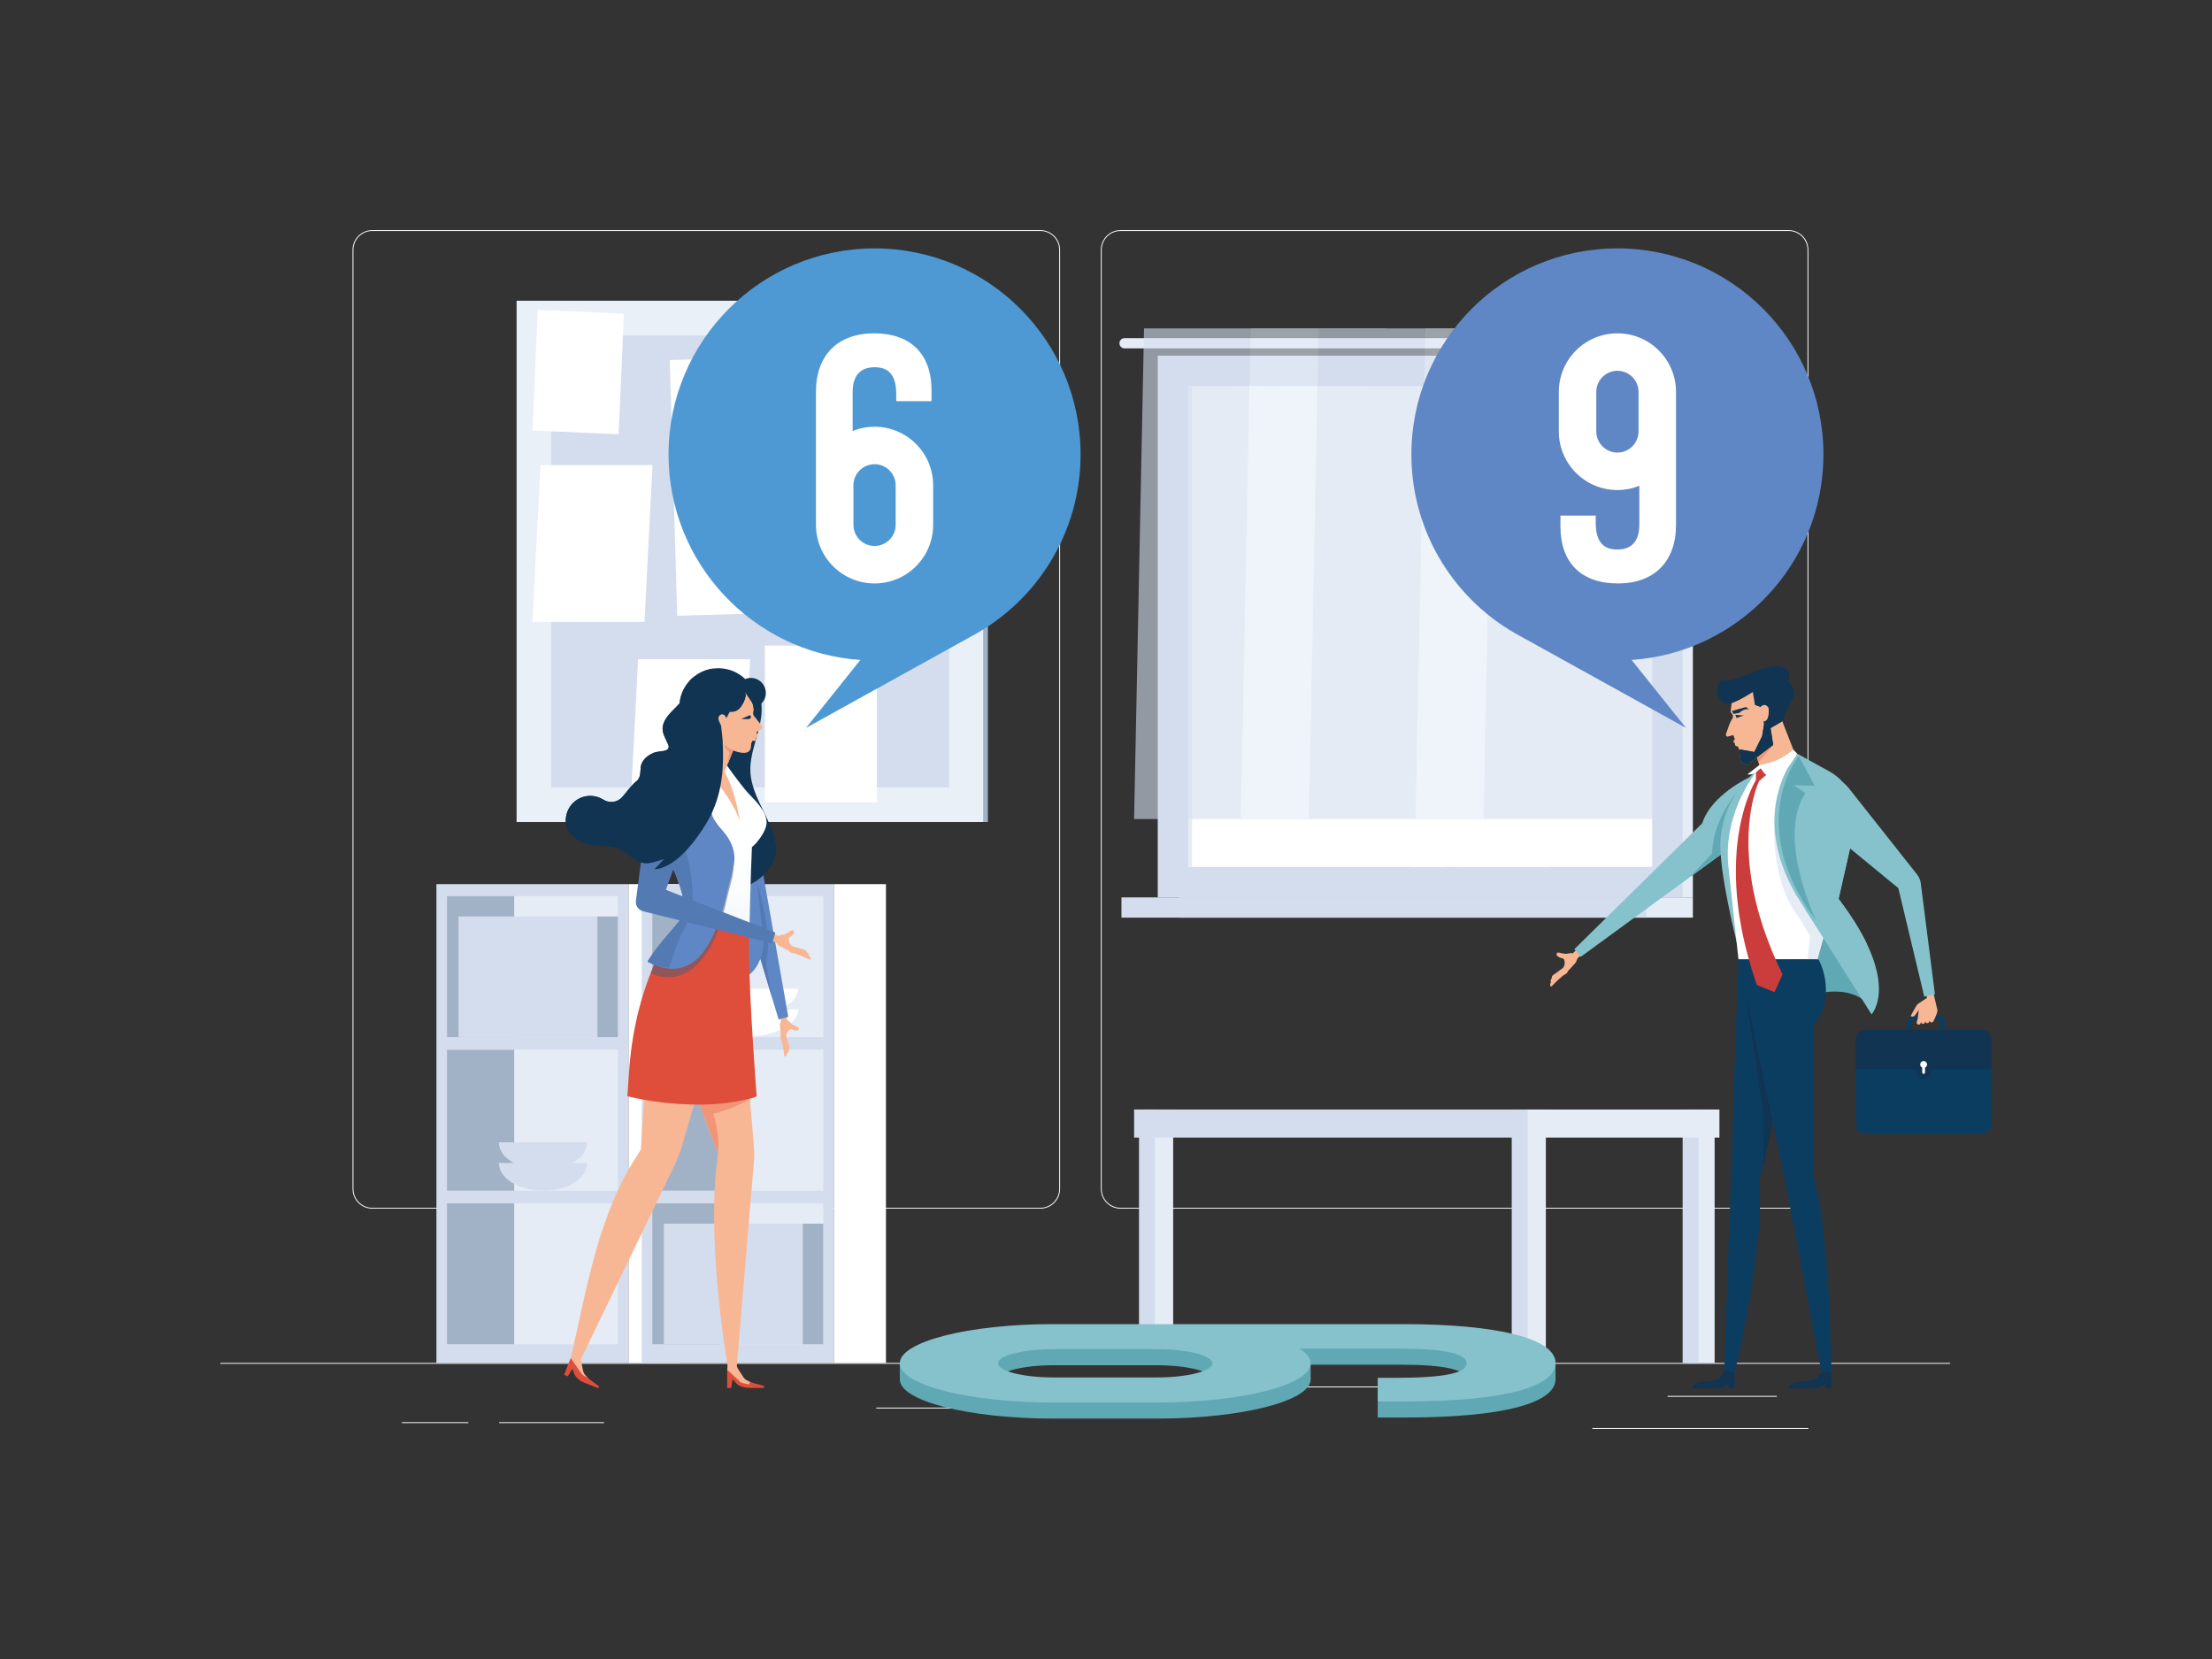 <?xml version="1.0" encoding="UTF-8"?>
<svg xmlns="http://www.w3.org/2000/svg" width="240" height="180" viewBox="0 0 240 180" fill="none">
  <rect x="0" y="0" width="240" height="180" fill="#333333" stroke="none"/>
  <path d="M211.59 147.878H23.909V147.972H211.59V147.878Z" fill="white"></path>
  <path d="M112.875 131.138H40.393C39.212 131.138 38.25 130.176 38.25 128.995V27.11C38.25 25.929 39.212 24.968 40.393 24.968H112.875C114.056 24.968 115.017 25.929 115.017 27.11V128.995C115.017 130.176 114.056 131.138 112.875 131.138ZM40.393 25.061C39.263 25.061 38.344 25.98 38.344 27.11V128.995C38.344 130.125 39.263 131.044 40.393 131.044H112.875C114.004 131.044 114.923 130.125 114.923 128.995V27.11C114.923 25.98 114.004 25.061 112.875 25.061H40.393Z" fill="white"></path>
  <path d="M194.064 131.138H121.582C120.401 131.138 119.44 130.176 119.44 128.995V27.11C119.44 25.929 120.401 24.968 121.582 24.968H194.064C195.246 24.968 196.207 25.929 196.207 27.11V128.995C196.207 130.176 195.246 131.138 194.064 131.138ZM121.582 25.061C120.453 25.061 119.534 25.98 119.534 27.11V128.995C119.534 130.125 120.453 131.044 121.582 131.044H194.064C195.194 131.044 196.113 130.125 196.113 128.995V27.11C196.113 25.98 195.194 25.061 194.064 25.061H121.582Z" fill="white"></path>
  <path d="M192.784 151.453H180.935V151.547H192.784V151.453Z" fill="white"></path>
  <path d="M149.78 150.434H137.24V150.528H149.78V150.434Z" fill="white"></path>
  <path d="M196.207 154.939H172.772V155.032H196.207V154.939Z" fill="white"></path>
  <path d="M50.82 154.308H43.6V154.402H50.82V154.308Z" fill="white"></path>
  <path d="M65.532 154.308H54.162V154.402H65.532V154.308Z" fill="white"></path>
  <path d="M115.547 152.723H95.069V152.817H115.547V152.723Z" fill="white"></path>
  <path d="M127.977 97.367H183.675V38.593L127.977 38.593V97.367Z" fill="#E5ECF6"></path>
  <path d="M122.008 36.69H187.28C187.586 36.69 187.833 36.938 187.833 37.243C187.833 37.549 187.586 37.796 187.28 37.796H122.008C121.703 37.796 121.456 37.549 121.456 37.243C121.456 36.938 121.703 36.69 122.008 36.69Z" fill="#E5ECF6"></path>
  <path d="M125.614 97.367H182.57V38.593L125.614 38.593V97.367Z" fill="#D4DDED"></path>
  <path d="M127.977 99.563H183.675V97.367H127.977V99.563Z" fill="#E5ECF6"></path>
  <path d="M121.677 99.563H178.633V97.367H121.677V99.563Z" fill="#D4DDED"></path>
  <path d="M179.262 94.059V41.901H128.923V94.059H179.262Z" fill="white"></path>
  <path d="M167.834 94.059L148.415 41.901H139.247L158.667 94.059H167.834Z" fill="white"></path>
  <path d="M156.698 94.059L137.278 41.901H133.704L153.124 94.059H156.698Z" fill="white"></path>
  <path d="M129.343 94.059V41.901H128.923V94.059H129.343Z" fill="#E5ECF6"></path>
  <g opacity="0.6">
    <path d="M142.005 88.865L123.049 88.866L124.126 35.628L143.082 35.627L142.005 88.865Z" fill="#D4DDED"></path>
    <path d="M149.389 88.865L134.621 88.865L135.698 35.627L150.466 35.626L149.389 88.865Z" fill="#E5ECF6"></path>
    <path d="M160.961 88.864L142.005 88.865L143.082 35.627L162.038 35.625L160.961 88.864Z" fill="#D4DDED"></path>
    <path d="M168.345 88.863L153.577 88.864L154.653 35.626L169.422 35.625L168.345 88.863Z" fill="#E5ECF6"></path>
    <path d="M179.917 88.863L160.961 88.864L162.038 35.626L180.994 35.624L179.917 88.863Z" fill="#D4DDED"></path>
  </g>
  <path d="M106.726 89.185V32.63H56.052V89.185H106.726Z" fill="#EAF0F7"></path>
  <path d="M107.185 89.185V32.63H106.726V89.185H107.185Z" fill="#A2B2C6"></path>
  <path d="M59.806 85.431H102.972V36.384L59.806 36.384L59.806 85.431Z" fill="#D4DDED"></path>
  <path d="M82.985 87.058H95.141V70.041H82.985V87.058Z" fill="white"></path>
  <path d="M68.359 88.544H80.515L81.389 71.528H69.233L68.359 88.544Z" fill="white"></path>
  <path d="M57.77 67.472H69.926L70.8 50.455H58.644L57.77 67.472Z" fill="white"></path>
  <path d="M94.972 51.961L104.319 52.371L104.894 39.286L95.546 38.875L94.972 51.961Z" fill="white"></path>
  <path d="M57.77 46.706L67.118 47.116L67.692 34.031L58.344 33.62L57.77 46.706Z" fill="white"></path>
  <path d="M104.697 54.421L95.341 54.297L95.168 67.394L104.524 67.518L104.697 54.421Z" fill="white"></path>
  <path d="M73.477 66.812L93.296 66.238L92.493 38.494L72.673 39.068L73.477 66.812Z" fill="white"></path>
  <path d="M68.189 147.878V95.928H47.351V147.878H68.189Z" fill="#D4DDED"></path>
  <path d="M67.045 112.524V97.231H48.495V112.524H67.045Z" fill="#E5ECF6"></path>
  <path d="M67.045 129.189V113.896H48.495V129.189H67.045Z" fill="#E5ECF6"></path>
  <path d="M67.045 145.854V130.561H48.495V145.854H67.045Z" fill="#E5ECF6"></path>
  <path d="M55.791 112.524V97.231H48.495V112.524H55.791Z" fill="#A2B2C6"></path>
  <path d="M55.791 129.189V113.896H48.495V129.189H55.791Z" fill="#A2B2C6"></path>
  <path d="M55.791 145.854V130.561H48.495V145.854H55.791Z" fill="#A2B2C6"></path>
  <path d="M73.847 147.878V95.928H68.189V147.878H73.847Z" fill="white"></path>
  <path d="M90.467 147.878V95.928H69.629V147.878H90.467Z" fill="#D4DDED"></path>
  <path d="M89.323 112.524V97.231H70.773V112.524H89.323Z" fill="#E5ECF6"></path>
  <path d="M89.323 129.189V113.896H70.773V129.189H89.323Z" fill="#E5ECF6"></path>
  <path d="M89.323 145.854V130.561H70.773V145.854H89.323Z" fill="#E5ECF6"></path>
  <path d="M78.069 112.524V97.231H70.773V112.524H78.069Z" fill="#A2B2C6"></path>
  <path d="M78.069 129.189V113.896H70.773V129.189H78.069Z" fill="#A2B2C6"></path>
  <path d="M78.069 145.854V130.561H70.773V145.854H78.069Z" fill="#A2B2C6"></path>
  <path d="M96.125 147.878V95.928H90.467V147.878H96.125Z" fill="white"></path>
  <path d="M63.707 126.184C63.707 127.844 61.562 129.189 58.917 129.189C56.271 129.189 54.126 127.844 54.126 126.184H63.707Z" fill="#D4DDED"></path>
  <path d="M63.707 123.938C63.707 125.597 61.562 126.943 58.917 126.943C56.271 126.943 54.126 125.597 54.126 123.938H63.707Z" fill="#D4DDED"></path>
  <path d="M86.593 109.519C86.593 111.179 83.912 112.524 80.604 112.524C77.296 112.524 74.614 111.179 74.614 109.519H86.593Z" fill="white"></path>
  <path d="M86.593 107.273C86.593 108.932 83.912 110.278 80.604 110.278C77.296 110.278 74.614 108.932 74.614 107.273H86.593Z" fill="white"></path>
  <path d="M72.032 145.854H87.095V132.766H72.032V145.854Z" fill="#D4DDED"></path>
  <path d="M89.323 132.766H87.095V145.854H89.323V132.766Z" fill="#A2B2C6"></path>
  <path d="M49.754 112.524H64.817V99.436H49.754V112.524Z" fill="#D4DDED"></path>
  <path d="M67.045 99.436H64.817V112.524H67.045V99.436Z" fill="#A2B2C6"></path>
  <path d="M124.364 147.878H127.287V120.381H124.364V147.878Z" fill="#E5ECF6"></path>
  <path d="M123.582 147.878H125.303V120.381H123.582V147.878Z" fill="#D4DDED"></path>
  <path d="M164.554 120.381H123.049V123.426H164.554V120.381Z" fill="#D4DDED"></path>
  <path d="M183.112 147.878H186.035V120.381H183.112V147.878Z" fill="#E5ECF6"></path>
  <path d="M182.564 147.878H184.286V120.381H182.564V147.878Z" fill="#D4DDED"></path>
  <path d="M186.557 120.381H165.804V123.426H186.557V120.381Z" fill="#E5ECF6"></path>
  <path d="M164.803 147.878H167.725V120.381H164.803V147.878Z" fill="#E5ECF6"></path>
  <path d="M164.021 147.878H165.742V120.381H164.021V147.878Z" fill="#D4DDED"></path>
  <path d="M70.345 111.83L69.53 124.751C64.93 131.509 63.77 139.364 61.949 147.288C61.929 147.323 61.917 147.341 61.917 147.341L62.773 149.082C62.808 149.152 62.86 149.213 62.925 149.258L63.556 149.688L63.749 149.454L63.506 149.198C63.387 149.073 63.306 148.917 63.271 148.748L63.055 147.693C63.038 147.612 63.034 147.529 63.04 147.447L73.087 126.643C73.473 125.844 73.793 125.014 74.043 124.162L77.649 111.859L70.345 111.83Z" fill="#F7B794"></path>
  <path d="M85.247 114.607L85.267 114.588C85.353 114.501 85.399 114.381 85.393 114.259L85.392 114.249C85.423 114.267 85.465 114.264 85.489 114.23L85.503 114.212C85.566 114.127 85.589 114.021 85.568 113.918L85.565 113.907C85.587 113.907 85.608 113.898 85.62 113.877L85.631 113.859C85.678 113.781 85.69 113.687 85.663 113.599L85.436 112.856L85.307 112.411C85.303 112.184 85.396 111.966 85.564 111.813L85.658 111.728C85.732 111.66 85.84 111.644 85.931 111.687L85.996 111.717C86.138 111.784 86.294 111.815 86.452 111.809L86.489 111.807C86.597 111.803 86.681 111.713 86.679 111.605C86.677 111.53 86.642 111.499 86.579 111.457C86.579 111.457 85.965 111.189 85.872 111.079L85.785 110.975C85.679 110.848 85.551 110.739 85.408 110.654L85.022 108.607L84.323 109.222L84.719 110.71C84.736 110.777 84.654 111.068 84.63 111.133C84.615 111.175 84.609 111.22 84.614 111.265L84.696 112.115L84.686 112.116L84.702 112.179L84.714 112.305L84.688 112.569C84.684 112.609 84.689 112.65 84.705 112.687L84.825 112.984L84.973 113.663C84.979 113.69 84.984 113.718 84.988 113.746L85.097 114.556C85.107 114.629 85.195 114.659 85.247 114.607Z" fill="#F7B794"></path>
  <path d="M81.054 84.882L85.528 110.323L84.48 110.614L77.03 85.82L81.054 84.882Z" fill="#5F87C5"></path>
  <path d="M82.065 95.423L81.943 102.172L83.802 108.357L83.141 104.678L83.2 103.892C83.811 101.273 82.065 95.423 82.065 95.423Z" fill="#547AB4"></path>
  <path d="M81.989 94.521C84.052 88.802 81.054 84.882 81.054 84.882L78.826 82.409L77.737 83.049L81.36 93.534C80.704 96.556 78.59 106.905 80.53 106.185C82.8 105.342 82.867 102.169 82.867 102.169L81.989 94.521Z" fill="#5F87C5"></path>
  <path d="M84.165 91.597C83.748 89.014 81.876 86.903 81.475 84.34C81.049 81.619 82.865 79.139 82.615 76.424C82.571 75.937 82.505 75.346 82.302 74.888L79.882 75.518C79.344 76.796 78.969 77.963 78.725 79.03C75.48 82.121 74.894 89.759 74.894 89.759C74.966 91.684 75.983 95.347 77.959 96.19C80.7 97.357 84.638 94.53 84.165 91.597Z" fill="#103452"></path>
  <path d="M168.2 106.949L168.196 106.919C168.178 106.787 168.217 106.654 168.303 106.552L168.31 106.544C168.271 106.539 168.237 106.509 168.238 106.464L168.238 106.439C168.24 106.325 168.289 106.218 168.375 106.143L168.384 106.135C168.366 106.121 168.353 106.099 168.356 106.073L168.359 106.051C168.369 105.952 168.421 105.863 168.501 105.805L169.184 105.311L169.587 105.011C169.738 104.817 169.801 104.567 169.756 104.325L169.731 104.19C169.711 104.083 169.628 103.998 169.522 103.975L169.445 103.959C169.279 103.924 169.123 103.849 168.991 103.74L168.96 103.714C168.869 103.64 168.855 103.507 168.928 103.415C168.979 103.351 169.03 103.347 169.111 103.352C169.111 103.352 169.818 103.523 169.971 103.488L170.113 103.455C170.289 103.415 170.47 103.405 170.65 103.425L172.324 101.907L172.526 102.896L171.208 103.924C171.151 103.972 171.031 104.277 171.009 104.348C170.995 104.395 170.97 104.437 170.937 104.473L170.31 105.154L170.317 105.162L170.262 105.206L170.17 105.307L170.019 105.552C169.996 105.59 169.964 105.621 169.927 105.644L169.629 105.822L169.056 106.312C169.033 106.332 169.01 106.352 168.989 106.374L168.364 107.003C168.308 107.06 168.211 107.027 168.2 106.949Z" fill="#F7B794"></path>
  <path d="M87.963 104.011L87.957 103.982C87.928 103.852 87.846 103.74 87.731 103.674L87.721 103.669C87.755 103.651 87.777 103.611 87.761 103.569L87.752 103.545C87.712 103.439 87.628 103.355 87.522 103.315L87.51 103.31C87.522 103.291 87.527 103.266 87.515 103.242L87.505 103.222C87.462 103.134 87.382 103.068 87.287 103.041L86.475 102.813L85.993 102.67C85.784 102.54 85.639 102.327 85.598 102.084L85.576 101.949C85.558 101.841 85.606 101.734 85.698 101.675L85.764 101.634C85.908 101.543 86.029 101.419 86.115 101.272L86.135 101.236C86.195 101.135 86.162 101.006 86.062 100.945C85.992 100.903 85.943 100.916 85.868 100.949C85.868 100.949 85.264 101.353 85.109 101.373L84.963 101.391C84.784 101.414 84.611 101.466 84.45 101.547L82.355 100.7L82.506 101.698L84.097 102.209C84.168 102.233 84.385 102.478 84.43 102.538C84.46 102.576 84.498 102.608 84.541 102.63L85.365 103.054L85.36 103.063L85.427 103.085L85.549 103.148L85.775 103.327C85.809 103.354 85.85 103.373 85.893 103.381L86.234 103.446L86.941 103.708C86.969 103.718 86.997 103.73 87.025 103.743L87.829 104.118C87.901 104.152 87.98 104.089 87.963 104.011Z" fill="#F7B794"></path>
  <path d="M184.693 89.321L170.812 102.99L171.518 103.806L186.875 92.6L189.884 84.298C189.884 84.298 185.661 86.219 184.693 89.321Z" fill="#86C2CB"></path>
  <path d="M185.77 92.571L183.4 95.135L186.875 92.6L188.505 85.878C188.505 85.878 185.828 88.905 185.77 92.571Z" fill="#60A9B4"></path>
  <path d="M117.242 49.305C117.242 36.96 107.234 26.951 94.889 26.951C82.543 26.951 72.535 36.96 72.535 49.305C72.535 61.133 81.721 70.813 93.347 71.605L87.444 78.982L105.338 69.07C112.418 65.318 117.242 57.876 117.242 49.305Z" fill="#4E99D3"></path>
  <path d="M94.889 63.303C98.4 63.303 101.246 60.456 101.246 56.945V52.658C101.246 49.147 98.4 46.3 94.889 46.3C94.048 46.3 93.246 46.465 92.511 46.762V42.549C92.511 40.747 93.337 39.845 94.914 39.845C96.491 39.845 97.242 40.784 97.242 42.774V43.525H101.071V42.361C101.071 38.381 98.781 36.166 94.839 36.166C90.897 36.166 88.531 38.532 88.531 42.511V56.945C88.531 60.456 91.378 63.303 94.889 63.303ZM92.597 52.658C92.597 51.394 93.625 50.366 94.889 50.366C96.152 50.366 97.18 51.394 97.18 52.658V56.945C97.18 58.209 96.152 59.237 94.889 59.237C93.625 59.237 92.597 58.209 92.597 56.945V52.658Z" fill="white"></path>
  <path d="M81.371 149.927C82.106 150.216 82.464 150.216 82.87 150.371C82.906 150.385 82.927 150.422 82.92 150.46C82.92 150.46 82.916 150.471 82.91 150.487C82.888 150.546 82.831 150.586 82.767 150.586H81.434C80.791 150.595 80.072 150.451 79.663 149.829L79.487 149.641L79.33 150.586H78.896V148.625L80.541 149.737C80.698 149.844 80.882 149.904 81.071 149.913L81.371 149.927Z" fill="#DF4E3B"></path>
  <path d="M81.803 124.434L80.297 106.417H70.985L77.911 125.217C76.593 133.785 78.695 146.697 78.936 148.125C78.931 148.466 78.896 148.625 78.896 148.625L80.326 149.935C80.385 149.989 80.456 150.026 80.532 150.044L81.276 150.215L81.371 149.927L81.051 149.777C80.895 149.704 80.763 149.588 80.669 149.443L80.084 148.539C80.012 148.428 79.968 148.304 79.948 148.175L81.803 126C81.847 125.479 81.847 124.955 81.803 124.434Z" fill="#F7B794"></path>
  <path d="M81.305 118.471L75.157 117.742L77.895 125.173C78.185 123.215 77.387 120.852 77.387 120.852C79.798 120.209 80.876 119.567 81.359 119.12L81.305 118.471Z" fill="#F29577"></path>
  <path d="M68.285 115.857C69.027 106.183 73.12 100.402 73.989 99.576C75.631 100.279 78.423 101.204 81.312 100.955C81.286 101.625 81.269 102.289 81.269 102.945C81.269 108.336 82.095 118.901 82.095 118.901C82.116 119.16 79.304 119.61 79.034 119.647C77.852 119.808 76.649 119.861 75.456 119.845C73 119.813 70.454 119.524 68.066 118.94L68.285 115.857Z" fill="#DF4E3B"></path>
  <path d="M82.025 91.489C82.034 91.478 82.045 91.467 82.055 91.456C82.669 90.748 83.159 89.886 83.174 89.273C83.207 87.967 81.775 86.711 81.17 86.046C80.294 85.083 78.668 82.775 78.668 82.775H76.165C76.165 82.775 73.825 82.773 73.82 82.775C72.129 83.558 71.385 83.262 70.858 85.86C70.487 87.685 70.288 89.851 71.4 91.346C72.338 92.609 73.073 94.03 73.556 95.528C73.78 96.225 74.018 96.926 74.134 97.651C74.203 98.083 74.37 99.216 73.994 99.57C73.993 99.572 73.99 99.574 73.989 99.576C75.631 100.279 78.423 101.204 81.312 100.955C81.403 96.057 81.583 91.913 81.583 91.913C81.583 91.913 81.885 91.647 82.025 91.489Z" fill="url(#paint0_linear_11_18225)"></path>
  <path d="M77.481 78.921L75.932 82.845C75.932 82.845 79.133 85.843 80.268 89.073C80.268 89.073 79.832 85.843 78.609 83.748L79.919 80.517L77.481 78.921Z" fill="#F7B794"></path>
  <g style="mix-blend-mode:multiply" opacity="0.5">
    <path d="M78.845 97.621C79.314 95.391 80.199 94.063 78.861 91.918C78.353 91.103 77.135 90.122 77.085 89.112C77.049 88.37 77.501 87.498 77.533 86.716C76.693 86.487 75.623 86.203 74.783 85.974C75.263 84.926 75.613 84.257 75.972 83.403C74.259 83.66 71.65 83.655 70.985 85.319C70.981 85.328 70.978 85.338 70.975 85.347C70.934 85.504 70.895 85.674 70.858 85.86C70.487 87.685 70.288 89.851 71.4 91.346C72.338 92.609 73.073 94.03 73.556 95.528C73.78 96.225 74.018 96.926 74.134 97.651C74.196 98.04 74.337 98.997 74.089 99.442C74.081 99.844 74.005 100.236 73.822 100.6C73.748 100.749 73.655 100.893 73.543 101.032C72.883 101.847 72.212 102.581 71.579 103.356C71.249 104.023 70.914 104.773 70.587 105.602C74.442 107.263 76.973 103.849 78.131 100.312C78.422 99.422 78.653 98.535 78.845 97.621Z" fill="#455B79"></path>
  </g>
  <path d="M73.939 99.552C73.864 99.701 73.772 99.846 73.659 99.985C72.465 101.46 71.231 102.67 70.254 104.343C74.943 106.796 77.045 102.938 78.248 99.264C78.539 98.375 78.769 97.487 78.961 96.573C79.43 94.343 80.316 93.015 78.978 90.87C78.469 90.055 77.251 89.075 77.201 88.065C77.165 87.322 77.617 86.451 77.649 85.668C76.809 85.439 75.739 85.155 74.899 84.926C75.379 83.878 75.73 83.209 76.088 82.356C74.375 82.612 71.767 82.608 71.101 84.271C70.49 85.799 70.25 88.398 70.823 90.078C71.518 92.115 73.022 93.757 73.68 95.85C74.055 97.04 74.505 98.423 73.939 99.552Z" fill="#5F87C5"></path>
  <path d="M73.275 90.019L71.651 86.683C71.615 86.822 70.948 86.306 70.771 86.317C70.675 86.853 70.602 87.41 70.576 87.965C70.576 87.966 70.576 87.968 70.575 87.969C70.572 88.045 70.571 88.122 70.569 88.198C70.568 88.239 70.567 88.279 70.566 88.32C70.566 88.386 70.567 88.451 70.569 88.516C70.569 88.567 70.57 88.618 70.572 88.669C70.574 88.729 70.578 88.79 70.582 88.85C70.585 88.905 70.588 88.96 70.593 89.014C70.598 89.071 70.604 89.128 70.611 89.185C70.614 89.211 70.617 89.237 70.621 89.263C70.671 89.55 70.737 89.826 70.823 90.078C70.95 90.451 71.105 90.811 71.276 91.162C71.316 91.223 71.354 91.284 71.398 91.343C71.398 91.344 71.399 91.344 71.399 91.345C71.511 91.496 71.618 91.647 71.721 91.797C71.752 91.843 71.782 91.89 71.813 91.936C71.885 92.043 71.955 92.15 72.022 92.256C72.058 92.314 72.094 92.372 72.13 92.43C72.189 92.527 72.246 92.624 72.302 92.72C72.339 92.784 72.377 92.849 72.413 92.914C72.463 93.003 72.511 93.092 72.558 93.181C72.73 93.504 72.89 93.835 73.037 94.171C73.048 94.194 73.058 94.218 73.069 94.242C73.114 94.347 73.159 94.453 73.202 94.56C73.206 94.571 73.211 94.582 73.215 94.593C73.295 94.792 73.37 94.994 73.441 95.196C73.528 95.41 73.61 95.627 73.68 95.85C73.912 96.586 74.172 97.395 74.203 98.173C74.205 98.187 74.206 98.201 74.208 98.216C74.216 98.307 74.223 98.401 74.227 98.496C74.229 98.544 74.23 98.592 74.231 98.639C74.233 98.878 74.213 99.113 74.153 99.298C74.116 99.41 74.065 99.504 73.994 99.57C73.959 99.603 73.913 99.644 73.859 99.692C73.8 99.792 73.736 99.89 73.659 99.985C72.465 101.46 71.231 102.67 70.254 104.343C71.101 104.784 71.887 104.98 72.612 104.986C73.212 102.992 73.815 101.514 74.242 100.736C74.88 99.574 75.193 98.28 75.151 96.955C75.078 94.616 74.415 92.296 74.415 92.296L73.275 90.019Z" fill="#547AB4"></path>
  <path d="M75.652 82.763C76.02 82.763 76.365 82.944 76.576 83.246C76.787 83.548 76.837 83.933 76.711 84.279L72.244 96.545L84.131 101.185L83.782 102.349L69.783 98.876C69.266 98.747 68.927 98.251 68.996 97.722L70.446 86.64C70.511 86.14 70.701 85.662 70.999 85.255C71.699 84.296 73.204 82.758 75.652 82.763Z" fill="#547AB4"></path>
  <path d="M63.749 149.454C64.329 149.99 64.662 150.121 64.984 150.413C65.012 150.439 65.018 150.481 64.998 150.514C64.998 150.514 64.99 150.523 64.979 150.535C64.937 150.583 64.87 150.599 64.81 150.576L63.568 150.09C62.966 149.865 62.349 149.469 62.194 148.741L62.099 148.502L61.608 149.325L61.204 149.167L61.917 147.341L63.045 148.975C63.153 149.131 63.301 149.255 63.475 149.332L63.749 149.454Z" fill="#DF4E3B"></path>
  <path d="M79.133 81.574L78.953 82.899L79.635 81.219L78.589 80.702C78.589 80.702 78.449 81.013 79.133 81.574Z" fill="#F29577"></path>
  <path d="M82.607 79.134C82.667 79.102 82.711 79.043 82.725 78.972C82.74 78.902 82.723 78.829 82.679 78.775L81.805 77.674C81.725 77.573 81.694 77.437 81.722 77.307L81.729 77.277C81.82 76.852 81.736 76.407 81.497 76.057L80.865 75.13C81.015 75.582 80.733 76.174 80.438 76.627C80.159 77.055 79.68 77.281 79.199 77.213L79.196 77.213L78.808 77.935L78.702 77.729C78.644 77.616 78.54 77.538 78.421 77.518C78.301 77.497 78.179 77.535 78.088 77.622C77.947 77.758 77.905 77.976 77.985 78.158L78.24 78.735C78.24 78.735 78.311 79.142 78.407 80.369C78.471 81.193 80.672 82.049 81.244 81.527C81.382 81.402 81.467 81.224 81.482 81.033C81.499 80.813 81.503 80.664 81.503 80.664L81.665 80.342C81.755 80.428 81.894 80.419 81.976 80.322C82.045 80.24 82.05 80.121 81.995 80.034C82.06 80.038 82.127 80.012 82.174 79.956C82.256 79.859 82.249 79.711 82.159 79.625C82.128 79.595 82.091 79.581 82.053 79.573L82.156 79.368L82.607 79.134Z" fill="#F7B794"></path>
  <path d="M78.407 80.369C78.311 79.142 78.24 78.735 78.24 78.735L77.985 78.158C77.905 77.976 77.947 77.758 78.088 77.622C78.179 77.535 78.301 77.497 78.421 77.518C78.54 77.538 78.644 77.616 78.702 77.729L78.808 77.935L79.196 77.213L79.199 77.213C79.521 77.259 79.841 77.17 80.102 76.979C80.275 76.78 80.641 76.266 80.673 76.196C80.778 75.968 80.844 75.724 80.903 75.48C80.911 75.358 80.901 75.24 80.865 75.13L80.955 75.262C80.955 75.26 80.956 75.258 80.956 75.256C81.012 75.346 81.072 75.433 81.132 75.521L81.442 75.977C81.461 76.004 81.479 76.03 81.498 76.057C81.505 76.069 81.511 76.081 81.518 76.092C81.543 76.13 81.566 76.169 81.587 76.209C81.599 76.232 81.609 76.256 81.62 76.279C81.634 76.31 81.648 76.341 81.66 76.373C81.67 76.399 81.679 76.426 81.688 76.453C81.698 76.484 81.706 76.516 81.714 76.548C81.721 76.575 81.728 76.601 81.734 76.627C81.745 76.683 81.753 76.74 81.758 76.797C81.758 76.799 81.759 76.802 81.759 76.804C81.901 76.778 82.037 76.731 82.164 76.668C82.162 76.66 82.162 76.653 82.161 76.646C82.68 76.399 83.056 75.891 83.091 75.276C83.14 74.463 82.579 73.752 81.807 73.587C81.725 73.569 81.644 73.558 81.56 73.554C81.311 73.54 81.074 73.587 80.856 73.675C80.781 73.603 80.702 73.535 80.621 73.469C80.615 73.463 80.608 73.459 80.602 73.453C80.55 73.411 80.497 73.369 80.443 73.329C80.428 73.318 80.411 73.307 80.395 73.295C80.349 73.262 80.302 73.228 80.254 73.197C80.231 73.182 80.208 73.168 80.185 73.154C80.142 73.126 80.099 73.099 80.054 73.073C80.027 73.057 80 73.043 79.972 73.028C79.93 73.004 79.888 72.981 79.845 72.959C79.816 72.944 79.785 72.93 79.755 72.916C79.713 72.896 79.671 72.875 79.628 72.856C79.596 72.842 79.563 72.83 79.53 72.816C79.488 72.799 79.447 72.782 79.405 72.766C79.33 72.738 79.254 72.712 79.176 72.689C78.956 72.62 78.727 72.57 78.493 72.539C78.317 72.515 78.137 72.502 77.954 72.502C77.9 72.502 77.846 72.503 77.793 72.505C77.754 72.505 77.715 72.508 77.676 72.511C77.552 72.519 77.429 72.531 77.308 72.549C77.305 72.55 77.302 72.55 77.299 72.55C77.252 72.558 77.205 72.567 77.158 72.575C77.124 72.581 77.091 72.589 77.057 72.596C77.039 72.6 77.02 72.603 77.001 72.607C76.373 72.747 75.799 73.031 75.314 73.42C75.301 73.429 75.287 73.438 75.272 73.452C75.093 73.583 74.925 73.726 74.796 73.906C74.735 73.973 74.676 74.042 74.621 74.111C74.133 74.728 73.814 75.484 73.735 76.312C73.047 77.098 72.125 77.747 71.917 78.794C71.896 78.9 71.89 79.005 71.894 79.109C71.896 79.176 71.902 79.242 71.912 79.308C71.925 79.386 71.943 79.463 71.964 79.539C71.966 79.546 71.968 79.553 71.97 79.561C71.978 79.589 71.988 79.618 71.997 79.646C72.002 79.659 72.005 79.672 72.01 79.686C72.017 79.705 72.024 79.724 72.031 79.743C72.161 80.096 72.354 80.437 72.492 80.764C72.86 81.638 71.57 81.439 71.004 81.654C70.453 81.862 69.918 82.226 69.656 82.767C69.356 83.387 69.647 84.03 69.21 84.612C69.2 84.625 69.188 84.638 69.178 84.652C68.523 85.167 68.098 85.798 67.544 86.45C67.026 87.061 66.14 87.195 65.462 86.765C65.207 86.603 64.919 86.483 64.607 86.414C63.176 86.102 61.762 87.009 61.449 88.44C61.169 89.722 61.767 90.549 62.821 91.185C64.161 91.991 65.286 91.586 66.696 91.932C68.094 92.275 68.937 93.935 70.509 93.637C71.025 93.539 71.522 93.376 72.02 93.209C71.462 93.88 70.986 94.314 70.986 94.314C73.425 94.19 75.702 90.878 76.629 89.346C78.115 86.887 78.517 84.195 78.444 81.445C78.439 81.289 78.421 80.556 78.407 80.369Z" fill="#103452"></path>
  <path d="M80.418 78.012C80.418 78.012 81.255 78.02 81.259 78.019C81.509 77.955 81.521 77.737 81.414 77.642C81.381 77.613 81.334 77.606 81.293 77.624L80.418 78.012Z" fill="#103452"></path>
  <path d="M75.053 86.198C76.407 85.265 76.637 83.067 75.804 81.684C75.112 80.534 74.62 79.197 74.658 77.838C74.673 77.337 74.671 76.745 74.697 76.14C75.261 73.66 77.354 72.562 77.354 72.562L77.311 72.549C77.31 72.549 77.309 72.549 77.308 72.549C77.305 72.55 77.302 72.55 77.299 72.55C77.252 72.558 77.205 72.566 77.158 72.575C77.124 72.581 77.091 72.589 77.057 72.596C77.039 72.6 77.02 72.603 77.001 72.607C76.373 72.747 75.799 73.031 75.314 73.42C75.301 73.429 75.287 73.438 75.272 73.452C75.093 73.583 74.925 73.726 74.796 73.906C74.735 73.972 74.676 74.042 74.621 74.111C74.133 74.728 73.814 75.484 73.735 76.312C73.047 77.098 72.125 77.747 71.917 78.794C71.896 78.9 71.89 79.005 71.894 79.109C71.896 79.176 71.902 79.242 71.912 79.308C71.925 79.386 71.943 79.463 71.964 79.539C71.966 79.546 71.968 79.553 71.97 79.561C71.978 79.589 71.988 79.618 71.997 79.646C72.002 79.659 72.005 79.672 72.01 79.686C72.017 79.705 72.024 79.724 72.031 79.743C72.161 80.095 72.354 80.437 72.492 80.764C72.86 81.638 71.57 81.439 71.004 81.654C70.453 81.862 69.918 82.226 69.656 82.767C69.356 83.387 69.647 84.03 69.21 84.612C69.2 84.625 69.188 84.638 69.178 84.652C68.523 85.167 68.098 85.798 67.544 86.45C67.026 87.061 66.14 87.195 65.462 86.765C65.207 86.603 64.919 86.482 64.607 86.414C63.176 86.102 61.762 87.009 61.449 88.44C61.169 89.722 61.767 90.549 62.821 91.185C64.107 91.959 65.196 91.618 66.528 91.895C66.818 90.834 67.225 89.744 68.173 88.933C68.806 88.392 69.675 88.052 70.453 87.791C71.93 87.295 73.749 87.097 75.053 86.198Z" fill="#103452"></path>
  <path d="M206.888 112.326L206.888 111.049C206.888 110.788 206.989 110.542 207.174 110.357C207.359 110.173 207.604 110.074 207.866 110.074L210.087 110.071C210.349 110.071 210.594 110.173 210.779 110.358C210.963 110.543 211.065 110.788 211.065 111.049L211.065 112.326L210.535 112.326L210.535 111.049C210.535 110.93 210.488 110.817 210.404 110.733C210.319 110.648 210.207 110.602 210.087 110.602L207.866 110.602C207.746 110.602 207.634 110.648 207.549 110.733C207.465 110.817 207.418 110.929 207.418 111.049L207.418 112.326L206.888 112.326Z" fill="#0B3D61"></path>
  <path d="M201.338 116.022L201.345 121.961C201.345 122.553 201.824 123.047 202.416 123.047L215.019 123.034C215.611 123.034 216.09 122.554 216.091 121.962L216.091 116.007L201.338 116.022Z" fill="#0B3D61"></path>
  <path d="M216.091 112.801C216.091 112.209 215.611 111.715 215.02 111.715L202.417 111.728C201.825 111.728 201.335 112.208 201.335 112.8L201.338 116.022L216.091 116.007L216.091 112.801Z" fill="#103452"></path>
  <path d="M215.703 115.619L215.703 112.8C215.703 112.616 215.631 112.441 215.5 112.308C215.371 112.176 215.2 112.103 215.02 112.103L202.417 112.116C202.034 112.117 201.723 112.423 201.723 112.8L201.726 115.633L215.703 115.619Z" fill="#103452"></path>
  <path d="M209.519 116.267C209.519 116.71 209.16 117.068 208.718 117.068H208.717C208.275 117.068 207.917 116.71 207.917 116.268L207.917 115.399C207.917 114.957 208.276 114.598 208.718 114.598C209.161 114.598 209.519 114.957 209.519 115.399L209.519 116.267Z" fill="#103452"></path>
  <path d="M208.558 116.363L208.558 115.831C208.429 115.773 208.338 115.643 208.339 115.492C208.339 115.287 208.505 115.121 208.71 115.121C208.916 115.121 209.082 115.287 209.082 115.492C209.082 115.643 208.992 115.773 208.863 115.831L208.863 116.363C208.863 116.447 208.795 116.515 208.71 116.515C208.626 116.515 208.558 116.447 208.558 116.363Z" fill="white"></path>
  <path d="M195.041 108.43C195.041 108.43 199.861 106.296 202.553 108.796L197.873 100.643L195.041 108.43Z" fill="#60A9B4"></path>
  <path d="M189.765 79.291L190.879 83.02L193.298 83.272L194.911 82.183L193.128 77.627L189.765 79.291Z" fill="#F7B794"></path>
  <path d="M191.937 82.795C191.937 82.795 187.225 84.935 186.679 91.039C186.389 94.28 188.519 102.591 188.519 102.591L191.937 82.795Z" fill="#86C2CB"></path>
  <path d="M190.875 83.338C190.875 83.338 186.904 87.816 187.525 93.999L188.625 104.105L197.181 104.1L199.474 95.775L199.721 88.41C199.795 86.228 198.665 84.183 196.779 83.084L194.519 81.765L192.675 83.149L190.875 83.338Z" fill="white"></path>
  <path d="M190.522 83.775V85.027L191.694 84.035L191.028 83.335L190.522 83.775Z" fill="#CA3D3C"></path>
  <path d="M196.407 101.617L195.261 99.639C191.403 94.775 192.689 86.833 192.689 86.833L198.571 99.056L197.181 104.1L196.099 104.1L196.407 101.617Z" fill="#E5ECF6"></path>
  <path d="M194.99 81.772C194.99 81.772 189.558 87.818 194.839 97.035L203.059 110.056C203.059 110.056 206.386 106.583 199.484 97.535L201.223 89.8C201.472 88.694 201.374 87.537 200.943 86.488L200.919 86.43C200.44 85.266 199.578 84.3 198.475 83.692L194.99 81.772Z" fill="#86C2CB"></path>
  <path d="M192.898 84.779C194.33 82.782 194.439 82.698 194.99 81.772L194.584 81.348C193.468 82.183 192.813 82.653 190.861 83.028L189.582 84.027C190.314 84.092 190.551 83.775 190.551 83.775L191.028 83.335C191.278 83.759 191.844 84.512 192.898 84.779Z" fill="white"></path>
  <path d="M209.081 108.268L208.164 108.875C208.057 108.946 207.969 109.04 207.907 109.152L207.296 110.245L207.318 110.256C207.484 110.348 207.693 110.298 207.801 110.141L208.184 109.583L208.069 110.522L207.968 110.894C207.936 111.01 208.005 111.13 208.121 111.162C208.237 111.193 208.356 111.125 208.388 111.009L208.435 110.837C208.416 110.946 208.48 111.053 208.589 111.083C208.705 111.114 208.824 111.046 208.856 110.93L208.903 110.758C208.884 110.867 208.948 110.974 209.057 111.004C209.173 111.036 209.293 110.967 209.324 110.851L209.364 110.705L209.369 110.706C209.365 110.805 209.425 110.898 209.525 110.925C209.641 110.957 209.761 110.888 209.792 110.773C209.792 110.773 210.099 110.16 210.191 109.804C210.214 109.712 210.215 109.617 210.193 109.524L209.569 106.856L208.818 106.972L209.081 108.268Z" fill="#F7B794"></path>
  <path opacity="0.4" d="M199.487 97.522L199.484 97.535C199.58 97.66 199.672 97.783 199.764 97.906L198.04 98.432L199.487 97.522Z" fill="#B0C6DC"></path>
  <path d="M201.065 90.602L195.773 87.411L198.583 92.907C199.048 93.839 199.228 96.13 198.716 97.041C198.204 97.952 197.275 98.544 196.243 98.618C196.107 98.628 195.976 98.632 195.848 98.633L196.694 99.973L202.568 102.44C201.895 101.03 200.908 99.401 199.484 97.535L201.065 90.602Z" fill="#86C2CB"></path>
  <path d="M195.073 84.999C194.066 86.313 195.08 87.383 195.929 88.112L205.968 96.361L208.781 108.13L209.937 107.879L208.399 95.809C208.351 95.469 208.214 95.147 207.999 94.876L200.602 85.527C199.744 84.443 198.35 83.894 196.967 84.098C196.185 84.213 195.613 84.293 195.073 84.999Z" fill="#86C2CB"></path>
  <path d="M195.162 82.042C195.162 82.042 189.166 89.327 197.079 99.946C197.079 99.946 192.682 90.83 195.89 86.042L194.65 85.202L196.904 85.248L195.162 82.042Z" fill="#60A9B4"></path>
  <path d="M188.215 148.912C188.215 148.912 191.561 135.147 190.863 128.337L194.753 110.697L197.181 104.1L188.625 104.135L187.08 148.621" fill="#0B3D61"></path>
  <path d="M187.08 148.621C187.08 149.028 186.847 149.193 186.786 149.283C186.785 149.285 186.784 149.288 186.784 149.288C186.782 149.29 186.779 149.294 186.779 149.294C186.699 149.41 186.598 149.527 186.495 149.577C185.784 149.917 184.678 149.925 184.678 149.925C183.553 149.991 183.616 150.628 183.616 150.628H186.343C186.996 150.623 187.526 150.137 187.526 150.137L187.529 150.628L188.22 150.626C188.217 149.346 188.217 149.748 188.215 148.912" fill="#103452"></path>
  <path d="M192.681 120.261L189.204 106.511L191.299 120.567L191.337 126.465L192.681 120.261Z" fill="#103452"></path>
  <path d="M198.712 148.815C198.639 144.35 198.305 133.066 196.785 127.61C196.785 127.61 196.767 111.226 196.785 111.285C199.431 107.801 197.311 104.1 197.311 104.1L188.625 104.105L193.627 127.842L197.629 148.854" fill="#0B3D61"></path>
  <path d="M197.629 148.854C197.629 148.854 197.541 149.072 197.297 149.283C197.297 149.285 197.295 149.288 197.295 149.288C197.293 149.29 197.291 149.294 197.291 149.294C197.21 149.41 197.11 149.527 197.006 149.577C196.295 149.917 195.19 149.925 195.19 149.925C194.064 149.991 194.128 150.628 194.128 150.628H196.855C197.507 150.623 198.037 150.137 198.037 150.137L198.041 150.628L198.731 150.626C198.731 150.425 198.727 149.779 198.712 148.815" fill="#103452"></path>
  <path d="M190.924 84.591C190.924 84.591 190.915 84.609 190.898 84.646C190.881 84.684 190.856 84.739 190.824 84.812C190.761 84.959 190.675 85.18 190.578 85.465C190.479 85.75 190.375 86.103 190.271 86.51C190.164 86.916 190.07 87.382 189.982 87.891C189.894 88.4 189.829 88.956 189.776 89.543C189.734 90.133 189.697 90.754 189.704 91.397C189.697 91.718 189.716 92.046 189.722 92.375C189.74 92.705 189.756 93.039 189.784 93.375C189.817 93.71 189.839 94.048 189.886 94.386C189.927 94.724 189.968 95.062 190.026 95.4L190.105 95.905C190.137 96.072 190.169 96.24 190.201 96.407C190.234 96.574 190.263 96.74 190.298 96.906C190.335 97.071 190.372 97.235 190.409 97.399C190.446 97.563 190.483 97.726 190.52 97.888C190.561 98.049 190.603 98.209 190.644 98.368C190.685 98.527 190.726 98.685 190.766 98.842C190.811 98.998 190.856 99.153 190.901 99.306C191.073 99.921 191.273 100.507 191.456 101.061C191.658 101.612 191.836 102.134 192.033 102.606C192.127 102.843 192.218 103.07 192.304 103.286C192.396 103.5 192.484 103.703 192.567 103.893C192.649 104.083 192.727 104.261 192.798 104.425C192.87 104.589 192.944 104.738 193.006 104.873C193.26 105.411 193.405 105.719 193.405 105.719L192.53 107.646L190.619 106.875C190.619 106.875 190.504 106.531 190.305 105.928C190.256 105.778 190.197 105.613 190.142 105.43C190.087 105.246 190.028 105.048 189.964 104.836C189.902 104.625 189.835 104.4 189.764 104.163C189.7 103.923 189.634 103.671 189.564 103.408C189.417 102.886 189.294 102.308 189.151 101.704C189.028 101.092 188.891 100.451 188.788 99.78C188.76 99.612 188.732 99.444 188.704 99.274C188.681 99.103 188.658 98.931 188.635 98.757C188.612 98.585 188.589 98.411 188.565 98.236C188.547 98.06 188.529 97.884 188.51 97.707C188.492 97.53 188.474 97.352 188.456 97.174C188.44 96.995 188.431 96.815 188.417 96.636C188.405 96.456 188.393 96.276 188.381 96.097L188.36 95.555C188.343 95.194 188.342 94.833 188.342 94.473C188.335 94.114 188.354 93.755 188.362 93.401C188.375 93.046 188.401 92.695 188.423 92.349C188.458 92.002 188.479 91.66 188.526 91.326C188.6 90.655 188.717 90.012 188.833 89.407C188.962 88.803 189.099 88.237 189.252 87.722C189.407 87.207 189.561 86.74 189.721 86.334C189.879 85.927 190.029 85.579 190.166 85.297C190.302 85.015 190.418 84.797 190.503 84.651C190.547 84.578 190.58 84.521 190.603 84.483C190.627 84.446 190.639 84.427 190.639 84.427L190.924 84.591Z" fill="#CA3D3C"></path>
  <path d="M97.628 149.661C97.628 152.01 105.09 153.914 114.295 153.914H125.537C134.742 153.914 142.204 152.01 142.204 149.661C142.204 149.098 141.772 148.562 140.995 148.07H152.04C156.765 148.07 159.128 148.623 159.128 149.678C159.128 150.733 156.667 151.235 151.45 151.235H149.481V153.797H152.532C162.967 153.797 168.775 152.265 168.775 149.628C168.775 146.99 162.573 145.408 152.139 145.408H114.295C105.09 145.408 97.628 147.312 97.628 149.661ZM125.537 148.128C128.85 148.128 131.545 148.816 131.545 149.661C131.545 150.506 128.85 151.194 125.537 151.194H114.295C110.983 151.194 108.287 150.506 108.287 149.661C108.287 148.816 110.983 148.128 114.295 148.128H125.537Z" fill="#60A9B4"></path>
  <path d="M97.628 149.661V147.917L100.383 148.789L97.628 149.661Z" fill="#60A9B4"></path>
  <path d="M168.775 147.884V149.628L166.749 151.945L168.703 147.405L168.775 147.884Z" fill="#60A9B4"></path>
  <path d="M142.204 149.661V147.917L139.336 149.675L142.204 149.661Z" fill="#60A9B4"></path>
  <path d="M97.628 147.917C97.628 150.266 105.09 152.17 114.295 152.17H125.537C134.742 152.17 142.204 150.266 142.204 147.917C142.204 147.354 141.772 146.818 140.995 146.326H152.04C156.765 146.326 159.128 146.879 159.128 147.934C159.128 148.989 156.667 149.491 151.45 149.491H149.481V152.053H152.532C162.967 152.053 168.775 150.521 168.775 147.884C168.775 145.246 162.573 143.664 152.139 143.664H114.295C105.09 143.664 97.628 145.568 97.628 147.917ZM125.537 146.384C128.85 146.384 131.545 147.071 131.545 147.917C131.545 148.762 128.85 149.45 125.537 149.45H114.295C110.983 149.45 108.287 148.762 108.287 147.917C108.287 147.071 110.983 146.384 114.295 146.384H125.537Z" fill="#86C2CB"></path>
  <path d="M153.134 49.305C153.134 36.96 163.142 26.951 175.488 26.951C187.834 26.951 197.842 36.96 197.842 49.305C197.842 61.133 188.656 70.813 177.029 71.605L182.933 78.982L165.039 69.07C157.958 65.318 153.134 57.876 153.134 49.305Z" fill="#5F87C5"></path>
  <path d="M175.488 36.166C171.977 36.166 169.131 39.012 169.131 42.523V46.811C169.131 50.322 171.977 53.169 175.488 53.169C176.329 53.169 177.131 53.004 177.866 52.707V56.92C177.866 58.722 177.04 59.623 175.463 59.623C173.886 59.623 173.135 58.685 173.135 56.695V55.944H169.306V57.108C169.306 61.088 171.595 63.303 175.538 63.303C179.48 63.303 181.845 60.937 181.845 56.958V42.523C181.845 39.012 178.999 36.166 175.488 36.166ZM177.78 46.811C177.78 48.075 176.752 49.103 175.488 49.103C174.224 49.103 173.196 48.075 173.196 46.811V42.523C173.196 41.26 174.224 40.232 175.488 40.232C176.752 40.232 177.78 41.26 177.78 42.523V46.811Z" fill="white"></path>
  <path d="M192.391 80.822L190.463 81.627L190.796 82.743L192.391 80.822Z" fill="#F29577"></path>
  <path d="M191.938 74.909C190.537 74.793 188.509 74.796 187.952 75.685L187.88 76.295L187.766 77.256C187.766 77.256 187.937 77.418 188.021 77.639C188.068 77.762 187.979 77.946 187.892 78.085C187.786 78.252 187.696 78.436 187.629 78.623L187.27 79.627C187.226 79.75 187.29 79.886 187.413 79.93C187.415 79.931 187.416 79.932 187.416 79.932L188.054 79.755L188.244 80.224C188.138 80.26 188.072 80.369 188.093 80.482C188.111 80.572 188.178 80.638 188.261 80.659C188.243 80.7 188.237 80.746 188.246 80.793C188.27 80.917 188.389 80.998 188.513 80.974C188.526 80.972 188.538 80.967 188.55 80.963L188.692 81.305L188.896 82.658L189.515 82.993L192.391 80.822L192.101 78.998L193.375 78.257L193.333 75.078C193.333 75.078 192.738 74.974 191.938 74.909Z" fill="#F7B794"></path>
  <path d="M193.939 76.78L193.375 78.257L192.101 78.998L192.391 80.822L189.515 82.993L188.896 82.658L188.692 81.305L190.343 81.589L191.188 79.879L191.408 78.549L191.053 76.717L190.41 76.468L190.18 75.08C190.18 75.08 188.814 75.98 187.88 76.295C187.856 76.303 187.833 76.311 187.811 76.318C186.874 76.615 186.338 75.739 186.278 74.984C186.229 74.366 186.519 73.659 187.419 73.797C188.312 73.935 192.074 71.796 193.34 72.361C194.607 72.927 193.985 73.828 193.985 73.828C193.985 73.828 194.411 74.304 194.61 74.977C194.81 75.65 193.939 76.78 193.939 76.78Z" fill="#103452"></path>
  <path d="M189.415 76.715L187.89 77.148L188.099 77.461L188.726 77.341C188.726 77.341 189.18 76.844 189.788 76.96L189.415 76.715Z" fill="#103452"></path>
  <path d="M188.286 77.556L188.414 77.903L189.178 77.632L188.286 77.556Z" fill="#103452"></path>
  <path d="M193.939 76.78L193.375 78.257L192.101 78.998L192.391 80.822L189.515 82.993L188.896 82.658L188.692 81.305L190.343 81.589L191.188 79.879L191.408 78.549L191.053 76.717L190.41 76.468L190.402 76.423L191.771 75.188L190.709 74.495L192.131 74.81L190.84 74.171C192.243 74.272 193.174 73.874 193.436 73.744C192.764 74.063 191.256 73.859 191.256 73.859C192.252 73.469 192.953 72.925 193.436 72.407C194.574 72.974 193.985 73.828 193.985 73.828C193.985 73.828 194.411 74.304 194.61 74.977C194.81 75.65 193.939 76.78 193.939 76.78Z" fill="#103452"></path>
  <path d="M191 76.736C191 76.736 191.234 76.385 191.592 76.525C191.777 76.598 191.902 76.773 191.91 76.972C191.927 77.402 191.895 78.303 191.311 78.278L191 76.736Z" fill="#F7B794"></path>
  <defs>
    <linearGradient id="paint0_linear_11_18225" x1="76.87" y1="103.235" x2="76.87" y2="88.805" gradientUnits="userSpaceOnUse">
      <stop offset="0.006" stop-color="#DDF0F7"></stop>
      <stop offset="0.107" stop-color="#E8F5F9"></stop>
      <stop offset="0.278" stop-color="#F5FAFC"></stop>
      <stop offset="0.504" stop-color="#FCFEFE"></stop>
      <stop offset="1" stop-color="white"></stop>
    </linearGradient>
  </defs>
</svg>
